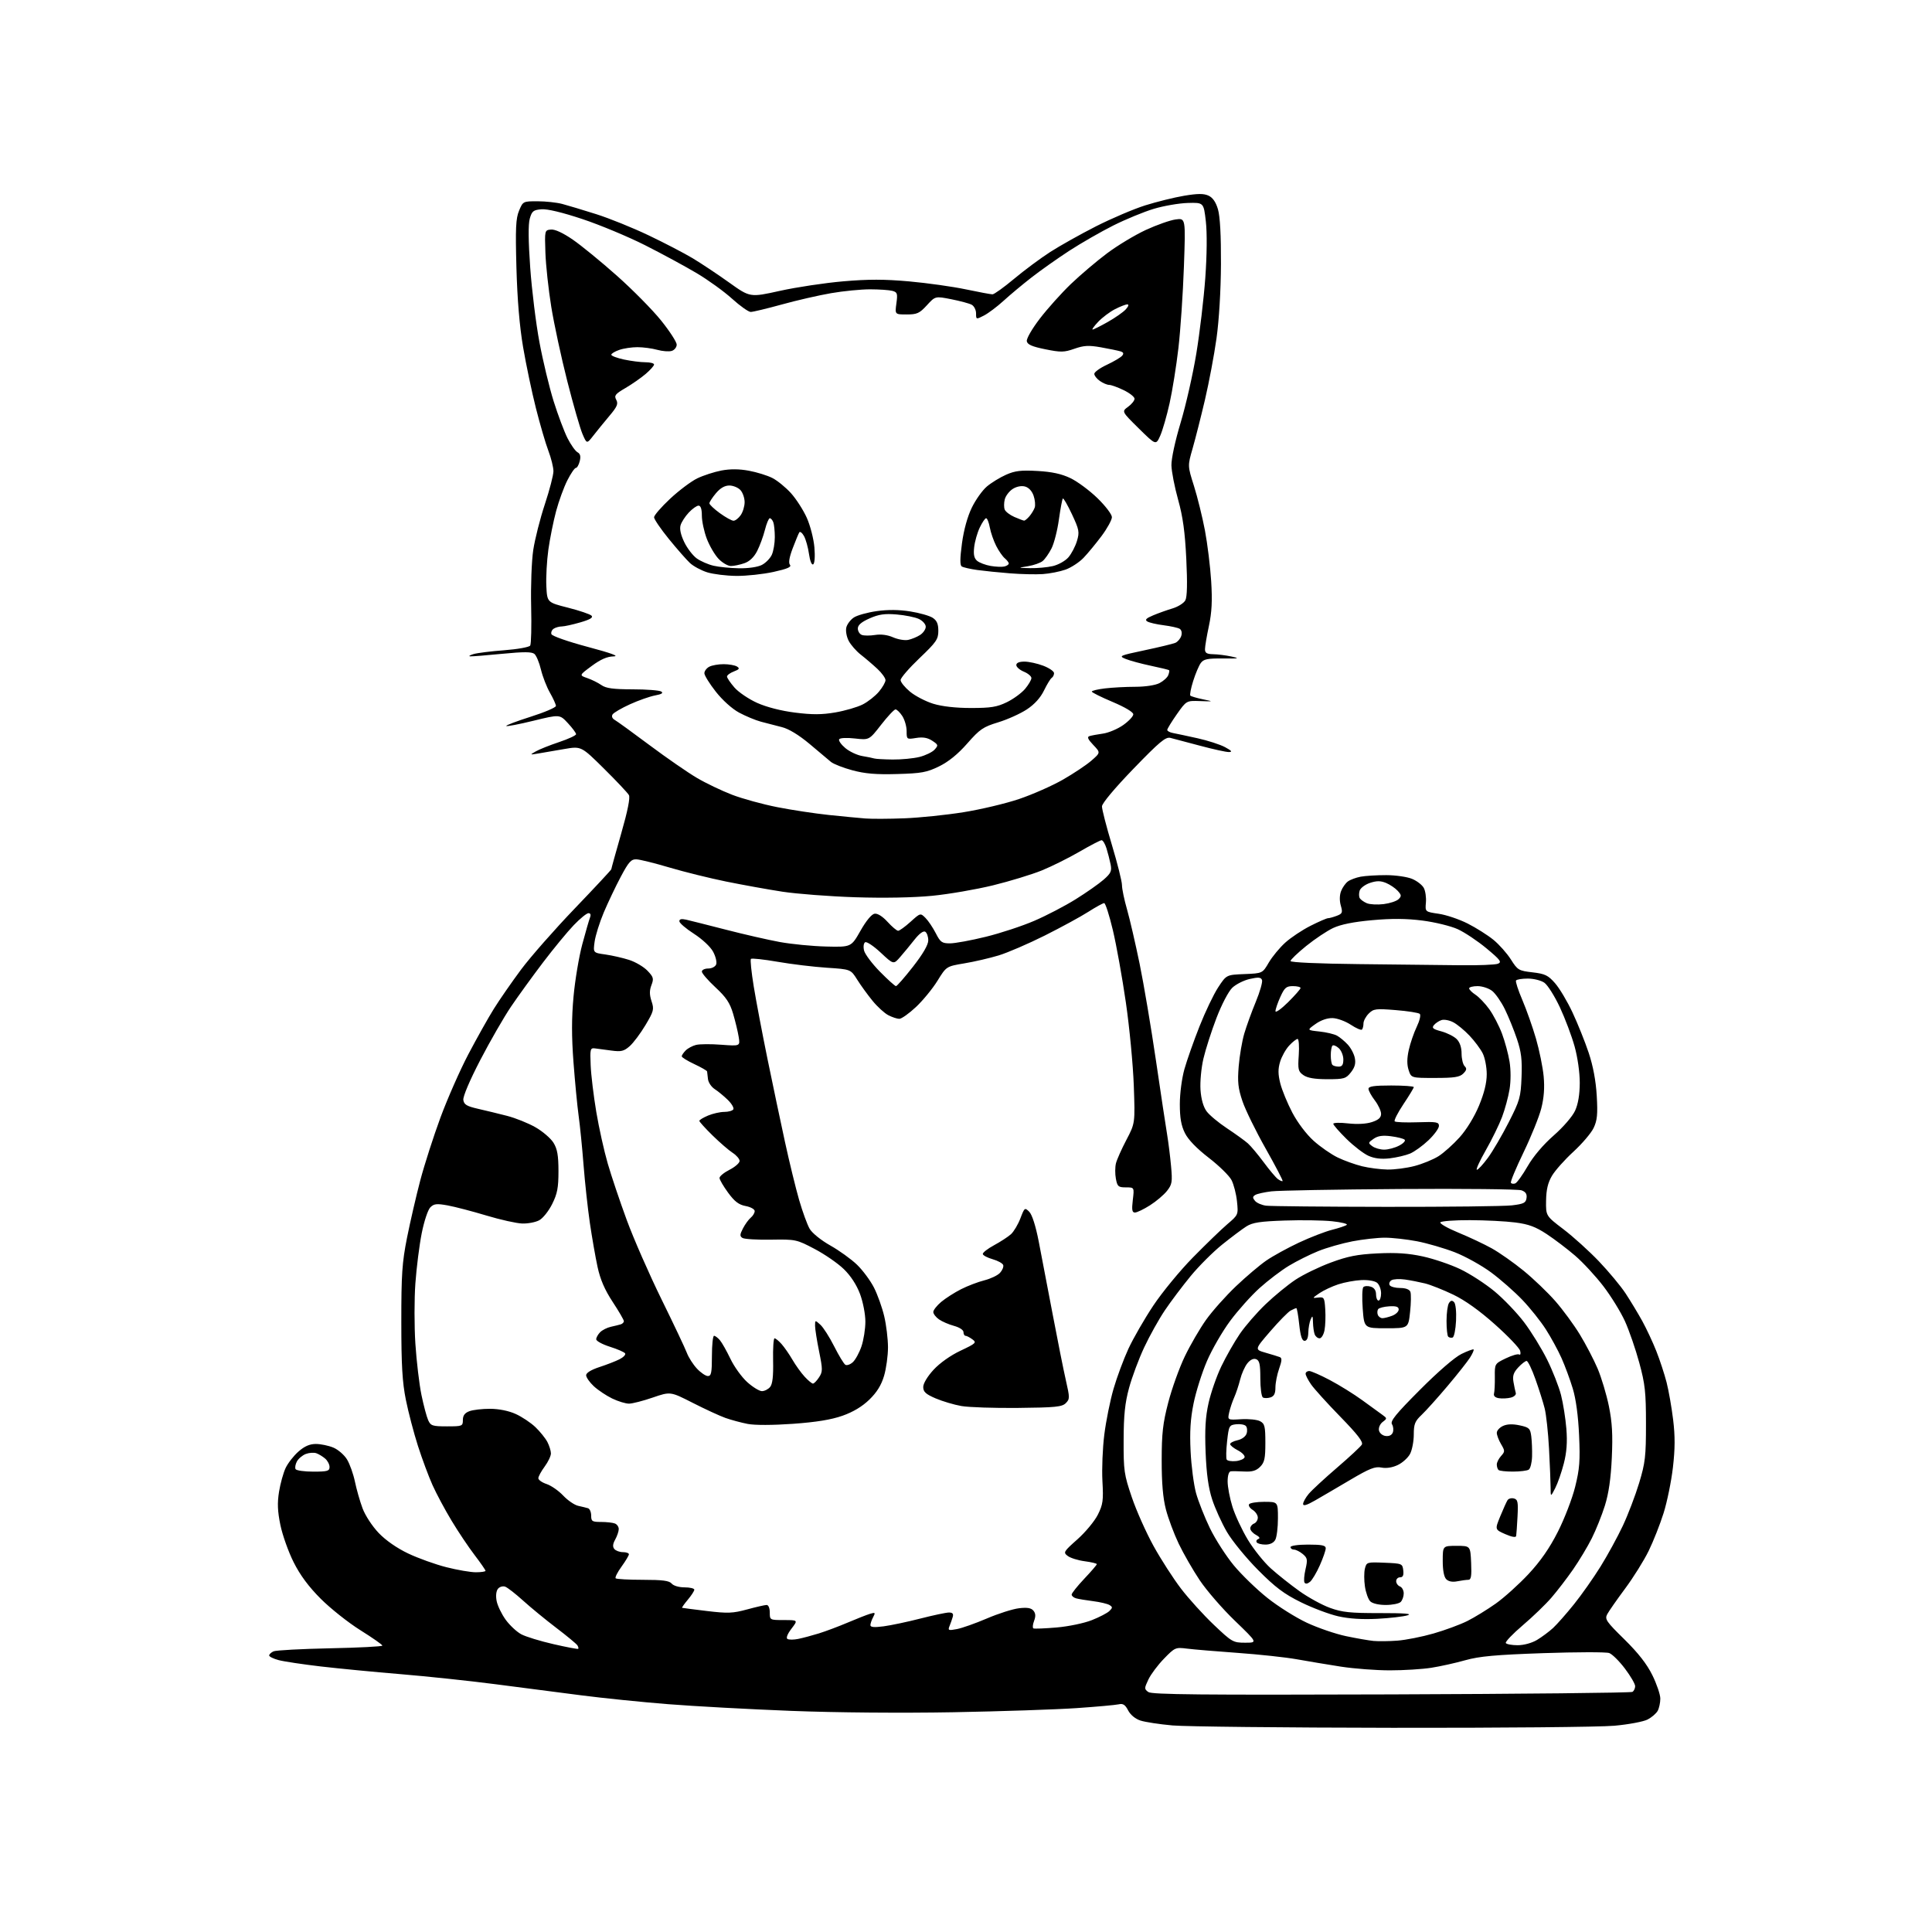 <?xml version="1.0" encoding="UTF-8" standalone="no"?>
<svg 
  version="1.1" 
  xmlns="http://www.w3.org/2000/svg" 
  xmlns:xlink="http://www.w3.org/1999/xlink" 
  xmlns:svg="http://www.w3.org/2000/svg"
  xmlns:rdf="http://www.w3.org/1999/02/22-rdf-syntax-ns#"
  xmlns:cc="http://creativecommons.org/ns#"
  xmlns:dc="http://purl.org/dc/elements/1.1/"
  viewBox="0 0 768 768"
  width="768"
  height="768"
>
<style>svg {background-color: white; }</style>"
<path stroke="none" fill="black" fill-rule="evenodd" d="M553.50,686.83C510.60,686.77 471.27,686.35 466.10,685.89C460.93,685.43 455.18,684.55 453.33,683.94C451.29,683.27 449.37,681.68 448.45,679.91C447.29,677.65 446.42,677.10 444.72,677.49C443.50,677.77 435.98,678.45 428.00,679.00C420.02,679.55 397.98,680.29 379.00,680.64C358.35,681.01 332.46,680.80 314.50,680.10C298.00,679.46 275.95,678.26 265.50,677.43C255.05,676.60 239.53,675.02 231.00,673.91C222.47,672.80 207.04,670.80 196.70,669.47C186.36,668.13 169.48,666.35 159.20,665.50C148.91,664.65 134.65,663.27 127.50,662.44C120.35,661.60 112.81,660.47 110.75,659.92C108.69,659.37 107.00,658.54 107.00,658.07C107.00,657.60 107.79,656.86 108.75,656.43C109.71,656.00 119.84,655.46 131.25,655.22C142.66,654.99 152.00,654.51 152.00,654.15C152.00,653.79 148.06,651.04 143.25,648.03C138.44,645.02 131.35,639.39 127.49,635.53C122.66,630.69 119.31,626.16 116.72,621.00C114.65,616.88 112.29,610.23 111.46,606.23C110.33,600.73 110.20,597.50 110.92,593.00C111.45,589.73 112.63,585.47 113.55,583.53C114.47,581.60 116.76,578.66 118.65,577.01C121.06,574.89 123.11,574.00 125.57,574.00C127.49,574.00 130.61,574.65 132.51,575.44C134.41,576.23 136.86,578.36 137.95,580.16C139.05,581.97 140.46,585.94 141.09,588.97C141.72,592.01 143.08,596.79 144.12,599.58C145.19,602.45 147.99,606.72 150.56,609.41C153.39,612.36 157.83,615.44 162.31,617.56C166.26,619.43 173.06,621.88 177.41,622.98C181.76,624.09 187.05,625.00 189.16,625.00C191.27,625.00 193.00,624.74 193.00,624.42C193.00,624.11 191.05,621.29 188.67,618.17C186.28,615.05 182.17,608.92 179.54,604.55C176.90,600.18 173.47,593.78 171.93,590.34C170.38,586.90 167.78,579.88 166.13,574.75C164.49,569.62 162.33,561.39 161.34,556.46C159.93,549.45 159.53,542.71 159.53,525.50C159.52,506.59 159.84,501.89 161.80,492.00C163.06,485.68 165.44,475.40 167.08,469.16C168.73,462.92 172.35,451.67 175.12,444.16C177.90,436.65 182.88,425.35 186.19,419.06C189.50,412.77 194.04,404.67 196.29,401.06C198.54,397.45 203.42,390.41 207.14,385.40C210.87,380.40 220.46,369.48 228.46,361.15C236.46,352.81 243.00,345.79 243.00,345.54C243.00,345.30 244.77,338.91 246.93,331.36C249.51,322.37 250.57,317.08 250.00,316.06C249.53,315.20 245.07,310.47 240.09,305.54C231.04,296.59 231.04,296.59 224.27,297.76C220.55,298.40 215.93,299.19 214.00,299.52C210.55,300.10 210.53,300.09 213.00,298.68C214.38,297.89 218.54,296.23 222.25,294.99C225.96,293.75 229.00,292.33 229.00,291.85C229.00,291.37 227.54,289.39 225.75,287.47C222.50,283.96 222.50,283.96 212.10,286.50C206.39,287.90 201.50,288.84 201.25,288.59C201.01,288.34 205.35,286.69 210.90,284.93C216.46,283.17 220.99,281.23 220.99,280.62C220.98,280.00 219.91,277.64 218.62,275.38C217.32,273.11 215.71,268.97 215.04,266.18C214.37,263.38 213.20,260.58 212.43,259.94C211.39,259.08 208.22,259.06 199.72,259.89C193.49,260.50 187.74,260.96 186.95,260.91C186.15,260.87 186.72,260.46 188.21,260.01C189.71,259.56 195.23,258.87 200.48,258.48C205.73,258.08 210.36,257.25 210.76,256.63C211.16,256.01 211.33,248.96 211.14,240.98C210.95,232.85 211.32,222.99 211.98,218.60C212.64,214.28 214.71,206.11 216.59,200.44C218.46,194.78 220.00,188.87 220.00,187.32C220.00,185.77 219.10,182.13 218.00,179.23C216.89,176.33 214.66,168.68 213.03,162.23C211.40,155.78 209.11,144.88 207.94,138.00C206.53,129.72 205.64,119.08 205.29,106.49C204.86,90.67 205.04,86.85 206.34,83.74C207.89,80.03 207.94,80.00 213.70,80.01C216.89,80.01 221.30,80.49 223.50,81.07C225.70,81.65 231.78,83.48 237.00,85.13C242.22,86.78 251.61,90.58 257.85,93.56C264.10,96.54 271.98,100.64 275.35,102.66C278.73,104.69 285.25,109.02 289.83,112.30C298.15,118.25 298.15,118.25 310.02,115.62C316.55,114.17 327.85,112.47 335.13,111.84C345.16,110.97 351.54,110.98 361.43,111.86C368.62,112.51 378.73,113.93 383.90,115.02C389.07,116.11 393.86,117.00 394.53,117.00C395.20,117.00 399.05,114.24 403.09,110.86C407.12,107.48 413.59,102.68 417.46,100.18C421.33,97.69 429.56,93.08 435.73,89.94C441.91,86.81 450.69,83.07 455.23,81.64C459.78,80.21 466.73,78.49 470.68,77.82C476.11,76.91 478.48,76.90 480.38,77.76C482.08,78.54 483.31,80.30 484.16,83.21C484.99,86.01 485.40,93.59 485.35,105.00C485.30,115.50 484.59,127.30 483.58,134.50C482.66,141.10 480.58,152.12 478.97,159.00C477.35,165.88 475.14,174.58 474.06,178.34C472.09,185.18 472.09,185.18 474.62,193.18C476.01,197.58 477.97,205.53 478.98,210.84C479.98,216.15 481.10,225.22 481.46,231.00C481.95,238.81 481.72,243.37 480.56,248.82C479.70,252.84 479.00,257.00 479.00,258.07C479.00,259.57 479.72,260.01 482.25,260.06C484.04,260.09 487.30,260.50 489.50,260.97C492.99,261.72 492.56,261.82 486.10,261.76C479.98,261.70 478.47,262.01 477.33,263.56C476.58,264.59 475.22,267.80 474.31,270.70C473.39,273.60 472.89,276.22 473.18,276.52C473.48,276.81 475.70,277.47 478.11,277.97C482.50,278.88 482.50,278.88 477.06,278.69C471.63,278.50 471.63,278.50 467.81,283.92C465.72,286.90 464.00,289.71 464.00,290.15C464.00,290.60 465.01,291.15 466.25,291.38C467.49,291.61 471.88,292.55 476.00,293.46C480.12,294.37 485.07,295.97 487.00,297.02C489.62,298.44 490.00,298.92 488.50,298.95C487.40,298.97 482.23,297.83 477.00,296.43C471.77,295.03 466.48,293.63 465.24,293.32C463.35,292.85 460.91,294.89 450.53,305.63C443.12,313.30 438.08,319.32 438.05,320.54C438.02,321.66 439.80,328.56 442.00,335.88C444.20,343.19 446.00,350.37 446.00,351.84C446.00,353.31 446.90,357.65 448.01,361.50C449.11,365.35 451.36,375.06 453.01,383.08C454.66,391.10 457.58,408.42 459.51,421.58C461.44,434.74 463.44,447.98 463.95,451.00C464.45,454.02 465.16,459.66 465.51,463.52C466.09,469.83 465.93,470.82 463.90,473.40C462.66,474.98 459.61,477.56 457.12,479.14C454.64,480.71 451.96,482.00 451.16,482.00C450.02,482.00 449.84,480.96 450.31,477.00C450.91,472.00 450.91,472.00 447.56,472.00C444.55,472.00 444.16,471.66 443.58,468.56C443.22,466.67 443.24,463.91 443.61,462.43C443.98,460.96 445.84,456.77 447.76,453.12C451.23,446.50 451.23,446.50 450.70,431.50C450.40,423.25 448.99,408.40 447.55,398.50C446.11,388.60 443.79,375.66 442.38,369.75C440.98,363.84 439.42,359.00 438.93,359.00C438.44,359.00 435.60,360.56 432.61,362.47C429.63,364.38 421.86,368.61 415.34,371.88C408.83,375.14 400.57,378.70 397.00,379.79C393.43,380.87 387.28,382.30 383.35,382.95C376.19,384.15 376.19,384.15 372.65,389.89C370.70,393.04 366.85,397.73 364.10,400.31C361.34,402.89 358.37,405.00 357.49,405.00C356.62,405.00 354.65,404.35 353.12,403.56C351.60,402.77 348.76,400.19 346.83,397.81C344.89,395.44 342.15,391.66 340.74,389.41C338.17,385.31 338.17,385.31 328.70,384.69C323.49,384.35 314.69,383.29 309.15,382.33C303.61,381.37 298.82,380.85 298.50,381.17C298.18,381.48 298.69,386.41 299.62,392.12C300.55,397.83 303.02,410.82 305.10,421.00C307.19,431.18 310.31,446.02 312.05,453.99C313.78,461.95 316.31,472.30 317.66,476.99C319.02,481.67 320.90,486.84 321.85,488.47C322.84,490.17 326.37,493.02 330.04,495.09C333.59,497.09 338.38,500.53 340.67,502.74C342.96,504.95 346.00,509.05 347.43,511.86C348.85,514.66 350.68,519.78 351.49,523.23C352.31,526.68 352.98,532.23 352.99,535.57C352.99,538.91 352.29,544.02 351.43,546.92C350.33,550.62 348.58,553.46 345.58,556.37C342.76,559.11 339.14,561.29 334.90,562.78C330.45,564.35 324.46,565.33 315.21,565.99C307.16,566.56 300.07,566.58 297.21,566.03C294.62,565.53 290.63,564.45 288.34,563.64C286.05,562.82 280.20,560.12 275.34,557.64C266.50,553.14 266.50,553.14 259.50,555.54C255.65,556.87 251.40,557.96 250.07,557.97C248.73,557.99 245.70,557.06 243.34,555.92C240.98,554.78 237.68,552.57 236.02,551.02C234.36,549.47 233.00,547.51 233.00,546.68C233.00,545.73 234.98,544.52 238.25,543.44C241.14,542.50 244.75,541.10 246.28,540.32C247.81,539.55 248.81,538.50 248.50,538.00C248.19,537.49 245.47,536.31 242.47,535.36C239.46,534.41 237.00,533.07 237.00,532.39C237.00,531.70 237.71,530.44 238.57,529.57C239.43,528.71 241.35,527.74 242.82,527.42C244.29,527.10 246.06,526.66 246.75,526.45C247.44,526.24 248.00,525.67 248.00,525.18C248.00,524.69 245.99,521.24 243.53,517.50C240.37,512.68 238.62,508.63 237.53,503.60C236.69,499.69 235.31,491.82 234.47,486.09C233.64,480.37 232.51,470.02 231.97,463.09C231.43,456.17 230.55,447.35 230.01,443.50C229.48,439.65 228.56,430.09 227.97,422.26C227.20,412.02 227.20,404.67 227.99,396.12C228.59,389.58 230.16,380.24 231.47,375.36C232.78,370.49 234.16,365.71 234.53,364.75C234.97,363.63 234.75,363.00 233.92,363.00C233.21,363.00 230.58,365.15 228.07,367.77C225.55,370.39 220.09,377.03 215.91,382.52C211.74,388.01 206.00,395.93 203.16,400.12C200.32,404.32 194.82,413.87 190.93,421.36C186.74,429.43 183.99,435.90 184.18,437.24C184.44,439.08 185.51,439.73 190.00,440.76C193.03,441.45 198.23,442.71 201.57,443.57C204.91,444.43 209.99,446.47 212.86,448.11C215.73,449.75 218.96,452.53 220.04,454.29C221.55,456.77 221.99,459.33 222.00,465.55C222.00,472.15 221.55,474.52 219.49,478.64C218.11,481.41 215.80,484.31 214.34,485.08C212.89,485.86 209.85,486.44 207.60,486.37C205.34,486.30 198.91,484.87 193.31,483.18C187.70,481.49 180.79,479.69 177.94,479.17C173.57,478.38 172.50,478.50 171.06,479.94C170.10,480.90 168.59,485.45 167.64,490.23C166.70,494.94 165.57,503.90 165.12,510.15C164.67,516.39 164.67,527.20 165.12,534.16C165.58,541.13 166.66,550.27 167.53,554.49C168.40,558.70 169.61,563.24 170.22,564.58C171.22,566.77 171.92,567.00 177.66,567.00C183.77,567.00 184.00,566.91 184.00,564.48C184.00,562.69 184.75,561.67 186.57,560.98C187.98,560.44 191.69,560.01 194.82,560.02C198.35,560.04 202.20,560.81 205.00,562.08C207.47,563.20 211.00,565.55 212.84,567.31C214.67,569.06 216.81,571.72 217.59,573.20C218.36,574.69 219.00,576.74 219.00,577.76C219.00,578.78 217.88,581.14 216.50,583.00C215.13,584.86 214.00,586.94 214.00,587.62C214.00,588.29 215.48,589.33 217.29,589.93C219.09,590.53 222.06,592.59 223.87,594.51C225.68,596.43 228.37,598.27 229.83,598.59C231.30,598.91 233.06,599.34 233.75,599.55C234.44,599.76 235.00,601.08 235.00,602.47C235.00,604.75 235.39,605.00 238.92,605.00C241.07,605.00 243.55,605.27 244.42,605.61C245.29,605.94 245.98,606.95 245.96,607.86C245.95,608.76 245.31,610.62 244.55,612.00C243.58,613.75 243.47,614.87 244.21,615.75C244.78,616.44 246.31,617.00 247.62,617.00C248.93,617.00 250.00,617.38 250.00,617.85C250.00,618.32 248.68,620.52 247.07,622.75C245.45,624.98 244.40,627.07 244.73,627.40C245.06,627.73 249.93,628.00 255.54,628.00C263.40,628.00 266.04,628.35 267.00,629.50C267.71,630.36 269.90,631.00 272.12,631.00C274.26,631.00 276.00,631.42 276.00,631.92C276.00,632.43 274.83,634.23 273.41,635.92C271.99,637.62 270.97,639.06 271.16,639.13C271.35,639.20 275.77,639.77 281.00,640.40C289.32,641.40 291.30,641.32 297.00,639.77C300.57,638.80 304.06,638.00 304.75,638.00C305.47,638.00 306.00,639.26 306.00,641.00C306.00,643.98 306.04,644.00 311.62,644.00C317.24,644.00 317.24,644.00 314.61,647.44C313.02,649.53 312.40,651.13 313.02,651.51C313.59,651.86 315.50,651.86 317.27,651.50C319.05,651.15 322.75,650.16 325.50,649.31C328.25,648.46 333.43,646.51 337.00,644.99C340.57,643.47 344.55,641.91 345.84,641.52C347.94,640.88 348.06,641.01 347.09,642.84C346.49,643.96 346.00,645.39 346.00,646.03C346.00,646.85 347.54,646.98 351.25,646.49C354.14,646.11 360.71,644.72 365.86,643.40C371.01,642.08 376.12,641.00 377.23,641.00C378.66,641.00 379.09,641.50 378.73,642.75C378.45,643.71 377.88,645.35 377.45,646.39C376.75,648.11 377.02,648.22 380.37,647.59C382.40,647.21 387.76,645.31 392.28,643.38C396.80,641.44 402.54,639.61 405.03,639.31C408.34,638.92 409.90,639.18 410.80,640.26C411.69,641.33 411.76,642.49 411.06,644.34C410.52,645.77 410.40,647.10 410.79,647.31C411.18,647.51 415.32,647.35 420.00,646.95C424.72,646.55 430.94,645.25 434.00,644.04C437.02,642.85 440.18,641.21 441.00,640.40C442.31,639.12 442.31,638.81 441.05,638.03C440.25,637.54 437.32,636.84 434.55,636.49C431.77,636.14 428.71,635.63 427.75,635.36C426.79,635.09 426.00,634.42 426.00,633.87C426.00,633.33 428.25,630.50 431.00,627.59C433.75,624.69 436.00,622.07 436.00,621.78C436.00,621.49 433.83,620.97 431.18,620.62C428.52,620.27 425.49,619.32 424.43,618.51C422.59,617.12 422.77,616.81 428.30,611.90C431.48,609.07 435.13,604.67 436.40,602.13C438.45,598.05 438.66,596.47 438.23,588.76C437.97,583.95 438.30,575.63 438.98,570.27C439.65,564.90 441.30,556.73 442.64,552.11C443.98,547.48 446.65,540.31 448.56,536.16C450.48,532.02 454.93,524.29 458.45,519.00C461.98,513.70 469.05,505.10 474.18,499.88C479.31,494.66 485.47,488.70 487.88,486.64C492.25,482.92 492.27,482.88 491.72,477.56C491.42,474.63 490.44,470.82 489.55,469.10C488.66,467.38 484.59,463.39 480.50,460.24C475.72,456.55 472.33,453.05 471.03,450.43C469.54,447.44 469.00,444.40 469.00,438.91C469.00,434.71 469.80,428.63 470.83,424.98C471.84,421.42 474.53,413.77 476.82,408.00C479.10,402.23 482.44,395.25 484.24,392.50C487.52,387.50 487.52,387.50 494.69,387.21C501.86,386.92 501.86,386.92 504.37,382.62C505.76,380.26 508.70,376.70 510.92,374.70C513.13,372.70 517.64,369.70 520.94,368.03C524.24,366.36 527.38,365.00 527.91,365.00C528.44,365.00 530.00,364.57 531.38,364.05C533.63,363.19 533.79,362.77 532.99,359.98C532.44,358.06 532.48,355.87 533.09,354.26C533.63,352.83 534.85,351.10 535.79,350.40C536.73,349.71 539.02,348.85 540.88,348.50C542.74,348.15 547.31,347.87 551.05,347.88C554.78,347.89 559.41,348.56 561.34,349.37C563.26,350.17 565.36,351.80 565.99,352.98C566.62,354.16 567.00,356.78 566.82,358.79C566.50,362.45 566.50,362.45 571.90,363.24C574.88,363.67 580.05,365.42 583.40,367.11C586.76,368.81 591.37,371.72 593.65,373.58C595.93,375.44 599.06,378.97 600.61,381.41C603.27,385.63 603.71,385.89 609.19,386.52C614.18,387.10 615.40,387.69 618.15,390.83C619.91,392.83 623.04,398.07 625.10,402.48C627.17,406.89 630.06,414.10 631.53,418.50C633.28,423.76 634.38,429.61 634.73,435.58C635.16,442.95 634.92,445.36 633.50,448.36C632.54,450.39 628.92,454.64 625.47,457.81C622.02,460.97 618.18,465.28 616.94,467.38C615.31,470.14 614.66,472.89 614.59,477.27C614.50,483.33 614.50,483.33 621.50,488.65C625.35,491.58 631.69,497.31 635.59,501.39C639.49,505.48 644.27,511.22 646.20,514.16C648.13,517.10 651.10,522.01 652.80,525.08C654.49,528.16 657.02,533.56 658.41,537.08C659.81,540.61 661.64,546.20 662.49,549.50C663.33,552.80 664.51,559.49 665.10,564.38C665.90,570.93 665.87,575.92 665.01,583.34C664.37,588.88 662.70,597.03 661.31,601.45C659.92,605.88 657.25,612.65 655.37,616.50C653.49,620.35 649.27,627.10 646.00,631.50C642.73,635.90 639.54,640.48 638.90,641.67C637.85,643.65 638.48,644.57 645.72,651.67C651.22,657.09 654.66,661.48 656.84,665.91C658.58,669.44 660.00,673.63 660.00,675.23C660.00,676.82 659.54,679.00 658.97,680.06C658.40,681.11 656.59,682.68 654.93,683.54C653.28,684.39 647.33,685.51 641.71,686.01C636.10,686.52 596.40,686.89 553.50,686.83zM553.03,673.55C605.17,673.37 648.32,672.92 648.92,672.55C649.51,672.18 650.00,671.16 650.00,670.28C650.00,669.40 648.17,666.25 645.93,663.29C643.69,660.32 640.88,657.54 639.68,657.11C638.48,656.67 626.70,656.70 613.50,657.15C594.50,657.81 588.04,658.40 582.50,659.96C578.65,661.05 572.58,662.40 569.00,662.96C565.42,663.53 558.00,663.99 552.50,663.99C547.00,663.99 538.23,663.32 533.00,662.51C527.77,661.69 519.90,660.38 515.50,659.59C511.10,658.80 500.52,657.66 492.00,657.05C483.48,656.44 474.40,655.68 471.83,655.35C467.30,654.78 467.02,654.90 462.72,659.33C460.27,661.84 457.48,665.57 456.51,667.62C454.84,671.15 454.83,671.41 456.48,672.61C457.86,673.62 477.55,673.81 553.03,673.55zM229.85,655.44C230.04,655.27 229.90,654.65 229.54,654.07C229.18,653.48 225.39,650.34 221.13,647.10C216.86,643.85 210.93,638.98 207.94,636.27C204.95,633.56 201.75,631.07 200.82,630.73C199.90,630.40 198.61,630.76 197.96,631.55C197.24,632.42 197.02,634.31 197.41,636.37C197.76,638.24 199.38,641.60 201.00,643.85C202.63,646.09 205.43,648.71 207.23,649.66C209.03,650.62 214.78,652.38 220.00,653.57C225.22,654.77 229.66,655.61 229.85,655.44zM603.31,654.00C605.78,653.99 608.94,653.13 611.00,651.89C612.92,650.74 615.79,648.60 617.37,647.15C618.94,645.69 622.69,641.45 625.69,637.71C628.69,633.98 633.44,627.23 636.25,622.71C639.05,618.20 643.04,610.90 645.11,606.49C647.18,602.09 650.09,594.44 651.59,589.49C654.01,581.49 654.31,578.91 654.30,566.00C654.30,553.43 653.95,550.20 651.64,541.72C650.18,536.33 647.62,528.91 645.95,525.22C644.27,521.53 640.41,515.26 637.36,511.28C634.31,507.30 629.27,501.85 626.16,499.17C623.05,496.49 617.95,492.62 614.83,490.56C610.42,487.66 607.65,486.63 602.33,485.95C598.57,485.46 590.46,485.05 584.31,485.03C578.15,485.01 572.87,485.41 572.56,485.91C572.25,486.40 575.49,488.25 579.75,490.00C584.01,491.75 589.98,494.56 593.00,496.24C596.02,497.92 601.72,501.92 605.65,505.13C609.58,508.34 615.27,513.79 618.28,517.23C621.29,520.68 625.68,526.65 628.02,530.50C630.37,534.35 633.54,540.43 635.07,544.01C636.59,547.59 638.61,554.33 639.56,558.98C640.87,565.44 641.14,570.30 640.72,579.47C640.34,587.76 639.48,593.67 637.97,598.50C636.76,602.35 634.42,608.20 632.76,611.50C631.11,614.80 627.76,620.37 625.32,623.89C622.88,627.40 619.01,632.44 616.72,635.09C614.44,637.74 609.30,642.70 605.31,646.09C601.32,649.49 598.29,652.66 598.58,653.14C598.88,653.61 601.00,654.00 603.31,654.00zM494.97,653.00C499.93,653.00 499.93,653.00 490.90,644.29C485.93,639.51 479.65,632.26 476.93,628.20C474.21,624.13 470.44,617.59 468.56,613.65C466.68,609.72 464.39,603.58 463.46,600.00C462.29,595.50 461.78,589.50 461.79,580.50C461.80,569.76 462.25,565.76 464.40,557.50C465.83,552.00 468.78,543.78 470.96,539.23C473.14,534.68 476.96,528.11 479.45,524.62C481.94,521.13 487.28,515.14 491.32,511.30C495.35,507.47 500.79,502.86 503.40,501.07C506.02,499.27 511.84,496.07 516.36,493.95C520.87,491.84 526.80,489.55 529.53,488.86C532.26,488.17 534.89,487.29 535.36,486.90C535.83,486.50 533.23,485.86 529.58,485.47C525.93,485.08 517.44,484.95 510.72,485.18C500.95,485.51 497.90,485.98 495.50,487.49C493.85,488.53 489.52,491.78 485.88,494.70C482.23,497.63 476.57,503.28 473.30,507.26C470.03,511.24 465.41,517.37 463.05,520.88C460.68,524.39 456.99,531.01 454.84,535.60C452.69,540.18 449.98,547.44 448.82,551.72C447.19,557.72 446.69,562.48 446.66,572.50C446.62,584.64 446.84,586.14 449.92,595.20C451.73,600.53 455.62,609.25 458.56,614.57C461.50,619.89 466.42,627.52 469.48,631.52C472.55,635.53 478.42,642.00 482.53,645.90C489.73,652.74 490.19,653.00 494.97,653.00zM555.50,652.18C558.80,651.93 565.24,650.66 569.81,649.35C574.38,648.04 580.45,645.80 583.31,644.37C586.16,642.93 591.24,639.82 594.60,637.44C597.95,635.06 603.80,629.79 607.60,625.72C612.38,620.59 615.97,615.43 619.27,608.91C621.90,603.73 625.00,595.69 626.15,591.03C627.92,583.91 628.17,580.65 627.71,570.53C627.37,562.88 626.46,556.13 625.21,552.00C624.13,548.42 622.11,542.97 620.73,539.87C619.35,536.78 616.55,531.63 614.50,528.44C612.46,525.24 608.26,519.98 605.18,516.75C602.10,513.52 596.51,508.60 592.75,505.82C589.00,503.04 582.50,499.43 578.32,497.80C574.13,496.18 567.36,494.21 563.27,493.42C559.17,492.64 553.43,492.00 550.50,492.00C547.57,492.00 541.78,492.65 537.63,493.44C533.48,494.24 527.35,495.99 524.01,497.34C520.67,498.69 515.44,501.30 512.38,503.15C509.32,504.99 504.08,508.98 500.72,512.00C497.37,515.02 492.10,520.91 489.01,525.08C485.92,529.24 481.76,536.44 479.77,541.08C477.78,545.71 475.39,553.28 474.46,557.91C473.21,564.06 472.90,569.14 473.28,576.91C473.56,582.73 474.54,590.20 475.44,593.50C476.35,596.80 478.84,603.10 480.97,607.50C483.11,611.90 487.38,618.54 490.46,622.27C493.55,625.99 499.54,631.80 503.79,635.18C508.03,638.57 515.10,643.01 519.50,645.07C523.90,647.12 530.88,649.51 535.00,650.38C539.12,651.25 544.08,652.11 546.00,652.30C547.92,652.48 552.20,652.43 555.50,652.18zM547.50,643.50C541.58,643.81 536.28,643.48 532.00,642.51C528.42,641.71 521.72,639.18 517.10,636.90C510.41,633.60 506.96,631.00 500.10,624.10C495.37,619.34 489.80,612.53 487.72,608.97C485.65,605.41 483.00,599.58 481.84,596.00C480.36,591.43 479.59,585.88 479.25,577.33C478.89,568.20 479.18,563.30 480.42,557.73C481.33,553.64 483.61,547.08 485.49,543.16C487.37,539.23 490.68,533.43 492.84,530.26C495.00,527.09 499.63,521.76 503.13,518.42C506.63,515.07 511.98,510.69 515.01,508.69C518.04,506.68 524.34,503.62 529.01,501.89C535.78,499.38 539.55,498.64 547.63,498.24C555.05,497.88 559.88,498.21 565.63,499.46C569.96,500.41 576.65,502.68 580.50,504.52C584.35,506.36 590.46,510.32 594.08,513.32C597.71,516.32 603.01,521.86 605.87,525.64C608.72,529.41 612.84,536.10 615.02,540.50C617.20,544.90 619.67,551.20 620.52,554.50C621.37,557.80 622.33,563.88 622.66,568.00C623.08,573.32 622.78,577.32 621.64,581.76C620.76,585.21 619.22,589.62 618.22,591.57C616.40,595.11 616.40,595.11 616.39,591.31C616.38,589.21 616.10,582.26 615.76,575.86C615.42,569.46 614.64,562.26 614.03,559.86C613.43,557.46 611.78,552.24 610.36,548.25C608.95,544.26 607.37,541.00 606.85,541.00C606.33,541.00 604.82,542.17 603.50,543.60C601.65,545.60 601.21,546.92 601.63,549.35C601.93,551.08 602.34,553.06 602.55,553.74C602.76,554.42 601.87,555.25 600.57,555.57C599.27,555.90 597.15,556.01 595.85,555.81C594.36,555.58 593.64,554.91 593.89,553.98C594.11,553.16 594.26,550.16 594.22,547.30C594.16,542.13 594.18,542.09 598.55,539.98C600.97,538.81 603.37,538.11 603.88,538.43C604.40,538.75 604.58,538.10 604.28,536.97C603.99,535.85 599.49,531.13 594.29,526.50C588.11,520.98 582.36,516.88 577.67,514.63C573.73,512.74 568.70,510.74 566.50,510.19C564.30,509.65 560.70,508.94 558.50,508.63C556.30,508.32 553.88,508.45 553.12,508.92C552.36,509.39 552.05,510.28 552.43,510.89C552.81,511.50 554.68,512.00 556.59,512.00C558.77,512.00 560.28,512.56 560.65,513.52C560.97,514.36 560.92,517.96 560.53,521.52C559.84,528.00 559.84,528.00 551.06,528.00C542.29,528.00 542.29,528.00 541.70,520.25C541.38,515.99 541.49,512.12 541.95,511.65C542.42,511.18 543.74,511.10 544.90,511.47C546.28,511.90 547.00,512.97 547.00,514.57C547.00,515.91 547.45,517.00 548.00,517.00C548.55,517.00 549.00,515.71 549.00,514.12C549.00,512.54 548.29,510.66 547.43,509.94C546.52,509.19 543.86,508.73 541.18,508.85C538.60,508.97 534.48,509.73 532.00,510.54C529.52,511.35 526.15,512.93 524.50,514.06C521.57,516.06 521.56,516.10 524.00,515.80C526.34,515.52 526.52,515.82 526.81,520.50C526.99,523.25 526.86,526.96 526.52,528.75C526.18,530.54 525.30,532.00 524.56,532.00C523.82,532.00 522.94,531.29 522.61,530.42C522.27,529.55 521.97,527.41 521.93,525.67C521.87,522.99 521.73,522.81 521.00,524.50C520.53,525.60 520.11,527.96 520.07,529.75C520.02,531.86 519.50,533.00 518.58,533.00C517.57,533.00 516.96,531.12 516.46,526.50C516.08,522.92 515.56,520.00 515.32,520.00C515.07,520.00 514.05,520.44 513.04,520.98C512.04,521.51 508.40,525.22 504.96,529.21C498.69,536.47 498.69,536.47 503.10,537.73C505.52,538.43 508.05,539.20 508.72,539.46C509.66,539.81 509.60,540.88 508.47,544.08C507.66,546.38 507.00,549.74 507.00,551.56C507.00,553.98 506.47,555.03 505.01,555.50C503.91,555.84 502.56,555.85 502.01,555.51C501.45,555.16 501.00,551.74 501.00,547.91C501.00,542.34 500.67,540.81 499.34,540.30C498.29,539.90 497.03,540.48 495.86,541.93C494.85,543.17 493.56,546.06 492.99,548.34C492.42,550.63 491.35,553.85 490.61,555.50C489.87,557.16 488.97,559.86 488.61,561.50C487.95,564.50 487.95,564.50 493.38,564.16C496.36,563.98 499.75,564.33 500.90,564.95C502.74,565.93 503.00,566.98 503.00,573.54C503.00,579.77 502.66,581.34 500.92,583.08C499.37,584.63 497.75,585.11 494.67,584.95C492.38,584.83 489.94,584.79 489.25,584.87C488.49,584.95 488.00,586.52 488.00,588.91C488.00,591.06 488.86,595.58 489.91,598.94C490.95,602.31 493.71,608.21 496.03,612.06C498.36,615.90 502.47,621.04 505.18,623.47C507.89,625.91 513.01,629.97 516.56,632.51C520.11,635.04 525.60,638.05 528.76,639.18C533.55,640.91 536.82,641.25 548.50,641.23C558.40,641.22 561.62,641.48 559.50,642.12C557.85,642.62 552.45,643.24 547.50,643.50zM550.87,638.00C548.07,638.00 545.55,637.41 544.69,636.55C543.89,635.75 542.94,633.10 542.58,630.65C542.21,628.21 542.21,625.02 542.57,623.56C543.22,620.97 543.39,620.92 550.37,621.21C557.32,621.49 557.51,621.57 557.82,624.25C558.04,626.21 557.69,627.00 556.57,627.00C555.70,627.00 555.00,627.69 555.00,628.53C555.00,629.37 555.67,630.32 556.50,630.64C557.33,630.95 558.00,632.20 558.00,633.41C558.00,634.61 557.46,636.14 556.80,636.80C556.14,637.46 553.47,638.00 550.87,638.00zM520.75,628.80C519.77,629.61 518.95,629.72 518.57,629.11C518.23,628.57 518.41,626.19 518.96,623.81C519.85,619.97 519.73,619.31 517.87,617.75C516.72,616.79 515.15,616.00 514.39,616.00C513.63,616.00 513.00,615.55 513.00,615.00C513.00,614.43 516.00,614.00 520.00,614.00C525.50,614.00 527.00,614.32 527.00,615.47C527.00,616.28 525.95,619.32 524.66,622.22C523.38,625.12 521.62,628.08 520.75,628.80zM579.29,628.59C577.38,628.97 575.82,628.68 574.91,627.77C574.01,626.87 573.50,624.22 573.51,620.43C573.52,614.50 573.52,614.50 579.01,614.50C584.50,614.50 584.50,614.50 584.80,621.25C585.03,626.55 584.79,628.00 583.67,628.00C582.89,628.00 580.92,628.27 579.29,628.59zM503.02,614.00C501.43,614.00 499.86,613.59 499.55,613.09C499.24,612.58 499.55,611.98 500.24,611.75C501.02,611.49 500.64,610.88 499.25,610.13C498.01,609.47 497.00,608.32 497.00,607.57C497.00,606.82 497.68,605.95 498.50,605.64C499.32,605.32 500.00,604.26 500.00,603.27C500.00,602.29 499.08,600.91 497.96,600.21C496.84,599.51 496.19,598.50 496.52,597.97C496.85,597.44 499.57,597.00 502.56,597.00C508.00,597.00 508.00,597.00 508.00,603.57C508.00,607.18 507.53,611.00 506.96,612.07C506.31,613.30 504.87,614.00 503.02,614.00zM602.70,610.58C602.57,611.26 600.98,610.99 598.36,609.84C594.22,608.02 594.22,608.02 596.37,602.76C597.56,599.87 598.86,596.98 599.27,596.34C599.67,595.71 600.81,595.40 601.79,595.66C603.34,596.06 603.54,597.05 603.24,602.81C603.05,606.49 602.80,609.99 602.70,610.58zM522.75,596.46C519.46,598.35 518.00,598.78 518.00,597.85C518.01,597.11 519.02,595.29 520.25,593.82C521.49,592.35 526.55,587.67 531.50,583.42C536.45,579.17 540.88,575.05 541.35,574.26C541.97,573.21 539.66,570.21 532.79,563.16C527.61,557.85 522.39,552.08 521.19,550.35C519.98,548.61 519.00,546.70 519.00,546.10C519.00,545.49 519.64,545.00 520.42,545.00C521.20,545.00 524.91,546.63 528.67,548.62C532.43,550.60 538.20,554.19 541.50,556.59C544.80,558.99 548.40,561.60 549.50,562.40C551.44,563.80 551.44,563.88 549.64,565.24C548.62,566.01 547.95,567.50 548.15,568.57C548.36,569.66 549.50,570.64 550.76,570.82C552.17,571.02 553.25,570.50 553.66,569.43C554.02,568.50 553.88,567.03 553.34,566.17C552.55,564.93 554.82,562.14 564.43,552.50C571.60,545.30 578.30,539.50 580.95,538.22C583.39,537.03 585.56,536.23 585.78,536.44C585.99,536.65 585.35,538.10 584.36,539.66C583.37,541.22 579.34,546.33 575.39,551.00C571.45,555.67 566.82,560.82 565.11,562.44C562.46,564.94 562.00,566.09 562.00,570.24C562.00,572.91 561.34,576.37 560.54,577.91C559.74,579.46 557.54,581.46 555.65,582.36C553.49,583.39 551.07,583.76 549.14,583.38C546.61,582.87 544.44,583.73 536.78,588.25C531.68,591.27 525.36,594.96 522.75,596.46zM124.56,585.00C130.15,585.00 131.00,584.76 131.00,583.15C131.00,582.14 130.21,580.63 129.25,579.81C128.29,578.98 126.71,578.02 125.74,577.68C124.77,577.34 122.89,577.47 121.55,577.98C120.22,578.49 118.62,579.84 118.01,580.97C117.41,582.11 117.18,583.48 117.51,584.02C117.85,584.56 121.02,585.00 124.56,585.00zM601.42,584.98C598.62,584.99 596.03,584.70 595.67,584.33C595.30,583.97 595.00,582.99 595.00,582.16C595.00,581.33 595.76,579.82 596.69,578.79C598.28,577.03 598.28,576.74 596.69,574.06C595.76,572.48 595.00,570.46 595.00,569.57C595.00,568.68 596.11,567.45 597.47,566.83C599.13,566.07 601.31,566.00 604.10,566.60C607.89,567.42 608.30,567.82 608.71,571.00C608.95,572.92 609.09,576.51 609.02,578.98C608.95,581.44 608.35,583.79 607.69,584.21C607.04,584.63 604.21,584.98 601.42,584.98zM491.27,580.81C492.96,580.64 494.52,579.96 494.74,579.31C494.95,578.65 493.75,577.40 492.06,576.53C490.38,575.66 489.00,574.55 489.00,574.05C489.00,573.56 490.33,572.87 491.95,572.51C493.68,572.13 495.18,571.02 495.55,569.83C495.91,568.71 495.76,567.36 495.22,566.82C494.68,566.28 492.95,565.99 491.37,566.17C488.63,566.49 488.47,566.79 487.79,572.91C487.40,576.44 487.33,579.73 487.64,580.22C487.94,580.71 489.57,580.97 491.27,580.81zM404.72,559.67C395.25,559.77 385.11,559.43 382.18,558.92C379.26,558.41 374.64,557.04 371.93,555.88C367.98,554.18 367.00,553.28 367.00,551.35C367.00,549.93 368.68,547.14 371.11,544.50C373.57,541.83 377.86,538.79 381.83,536.92C387.97,534.02 388.30,533.70 386.53,532.40C385.48,531.63 384.25,531.00 383.81,531.00C383.36,531.00 383.00,530.34 383.00,529.54C383.00,528.70 381.41,527.65 379.25,527.06C377.19,526.51 374.49,525.34 373.25,524.47C372.01,523.60 371.00,522.28 371.00,521.53C371.00,520.79 372.41,518.99 374.14,517.53C375.87,516.08 379.42,513.81 382.02,512.49C384.62,511.17 388.81,509.57 391.32,508.94C393.82,508.31 396.63,506.97 397.54,505.95C398.46,504.94 399.02,503.56 398.79,502.88C398.57,502.20 396.69,501.16 394.62,500.57C392.54,499.98 390.77,499.05 390.68,498.50C390.59,497.95 392.61,496.37 395.17,494.99C397.72,493.61 400.74,491.64 401.87,490.62C403.00,489.59 404.69,486.76 405.62,484.32C407.26,480.02 407.38,479.94 409.14,481.69C410.27,482.83 411.70,487.28 412.91,493.51C413.99,499.00 416.49,512.05 418.46,522.50C420.44,532.95 422.80,544.77 423.72,548.78C425.28,555.62 425.28,556.15 423.66,557.78C422.17,559.26 419.54,559.52 404.72,559.67zM302.88,553.00C303.91,553.00 305.37,552.26 306.13,551.35C307.10,550.18 307.45,547.10 307.32,540.85C307.22,535.98 307.48,532.00 307.89,532.00C308.31,532.00 309.56,533.01 310.66,534.25C311.77,535.49 313.72,538.30 315.00,540.50C316.27,542.70 318.46,545.74 319.85,547.25C321.24,548.76 322.73,550.00 323.16,550.00C323.60,550.00 324.68,548.89 325.57,547.53C327.06,545.26 327.06,544.42 325.60,537.18C324.72,532.85 324.00,528.26 324.00,527.00C324.00,524.71 324.02,524.71 326.11,526.60C327.27,527.64 329.73,531.50 331.59,535.18C333.44,538.85 335.44,542.15 336.04,542.52C336.64,542.89 337.97,542.43 339.00,541.50C340.04,540.56 341.58,537.74 342.44,535.22C343.30,532.70 344.00,528.27 344.00,525.36C344.00,522.41 343.06,517.55 341.87,514.37C340.51,510.74 338.17,507.14 335.44,504.50C333.08,502.20 327.86,498.60 323.83,496.48C316.64,492.70 316.31,492.63 306.50,492.79C301.00,492.88 295.90,492.57 295.16,492.11C294.04,491.41 294.07,490.76 295.34,488.31C296.18,486.68 297.57,484.77 298.43,484.05C299.30,483.34 300.00,482.16 300.00,481.42C300.00,480.69 298.40,479.79 296.42,479.42C293.69,478.91 292.02,477.64 289.44,474.12C287.58,471.58 286.04,468.95 286.02,468.27C286.01,467.59 287.80,466.12 290.00,465.00C292.20,463.88 294.00,462.30 294.00,461.50C294.00,460.70 292.76,459.25 291.25,458.27C289.74,457.30 286.14,454.19 283.25,451.36C280.36,448.53 278.00,445.92 278.00,445.56C278.00,445.19 279.56,444.25 281.47,443.45C283.38,442.65 286.27,442.00 287.91,442.00C289.54,442.00 291.16,441.55 291.51,440.99C291.85,440.43 290.86,438.74 289.32,437.23C287.77,435.72 285.42,433.78 284.10,432.93C282.78,432.08 281.58,430.29 281.43,428.94C281.29,427.60 281.13,426.24 281.08,425.92C281.04,425.60 278.75,424.29 276.00,423.00C273.25,421.71 271.00,420.32 271.00,419.90C271.00,419.48 271.71,418.44 272.57,417.57C273.43,416.71 275.28,415.72 276.68,415.37C278.08,415.01 282.60,414.98 286.73,415.30C294.23,415.86 294.23,415.86 293.64,412.18C293.32,410.16 292.32,406.02 291.43,403.00C290.14,398.65 288.68,396.45 284.40,392.48C281.43,389.72 279.00,386.91 279.00,386.23C279.00,385.55 280.14,385.00 281.53,385.00C282.95,385.00 284.34,384.28 284.69,383.37C285.03,382.47 284.49,380.20 283.47,378.32C282.43,376.37 279.16,373.32 275.87,371.20C272.70,369.17 270.09,366.93 270.06,366.23C270.02,365.36 270.86,365.16 272.75,365.58C274.26,365.93 281.35,367.71 288.50,369.55C295.65,371.40 305.32,373.61 310.00,374.47C314.68,375.32 322.97,376.13 328.43,376.26C338.36,376.50 338.36,376.50 342.05,370.00C344.30,366.02 346.48,363.39 347.67,363.21C348.85,363.03 350.84,364.28 352.82,366.46C354.60,368.41 356.49,370.00 357.02,370.00C357.56,370.00 359.77,368.40 361.94,366.44C365.88,362.88 365.88,362.88 367.90,364.90C369.01,366.01 370.84,368.74 371.98,370.96C373.81,374.55 374.44,375.00 377.63,375.00C379.61,375.00 386.01,373.83 391.85,372.39C397.70,370.96 406.40,368.09 411.19,366.02C415.98,363.96 423.37,360.11 427.61,357.46C431.85,354.82 436.84,351.32 438.71,349.68C441.61,347.14 442.01,346.26 441.48,343.60C441.14,341.90 440.40,339.04 439.85,337.25C439.30,335.46 438.42,334.00 437.90,334.00C437.38,334.00 433.43,336.05 429.13,338.55C424.82,341.05 418.07,344.41 414.12,346.02C410.17,347.62 401.44,350.29 394.72,351.94C388.00,353.58 377.10,355.46 370.50,356.10C363.11,356.82 351.39,357.04 340.00,356.67C329.82,356.34 316.77,355.34 311.00,354.46C305.23,353.57 295.15,351.75 288.61,350.42C282.07,349.09 271.94,346.58 266.11,344.85C260.27,343.12 254.38,341.65 253.00,341.60C250.89,341.52 249.92,342.59 246.78,348.50C244.73,352.35 241.69,358.75 240.01,362.71C238.34,366.68 236.70,371.91 236.37,374.33C235.76,378.74 235.76,378.74 240.63,379.42C243.31,379.80 247.56,380.77 250.09,381.58C252.61,382.39 255.89,384.32 257.37,385.87C259.77,388.37 259.95,389.01 258.96,391.59C258.14,393.74 258.15,395.41 259.00,398.00C260.07,401.23 259.88,401.96 256.58,407.50C254.61,410.80 251.79,414.56 250.31,415.87C248.02,417.88 246.94,418.14 243.06,417.62C240.55,417.28 237.60,416.89 236.50,416.75C234.64,416.52 234.52,417.00 234.80,423.50C234.96,427.35 235.97,435.68 237.03,442.00C238.09,448.32 240.14,457.55 241.58,462.50C243.01,467.45 246.42,477.57 249.15,485.00C251.88,492.42 258.10,506.60 262.96,516.50C267.83,526.40 272.36,535.98 273.04,537.79C273.72,539.60 275.52,542.42 277.04,544.04C278.56,545.67 280.52,547.00 281.40,547.00C282.73,547.00 283.00,545.66 283.00,539.00C283.00,534.60 283.38,531.00 283.85,531.00C284.31,531.00 285.36,531.79 286.17,532.75C286.99,533.71 288.87,537.05 290.36,540.16C291.84,543.27 294.85,547.44 297.03,549.41C299.22,551.38 301.85,553.00 302.88,553.00zM577.44,531.69C576.85,531.88 576.07,531.73 575.69,531.35C575.31,530.98 575.01,528.15 575.02,525.08C575.02,522.01 575.45,518.83 575.97,518.01C576.66,516.93 577.22,516.82 578.01,517.61C578.64,518.24 578.98,521.37 578.80,525.02C578.64,528.50 578.02,531.50 577.44,531.69zM549.54,524.00C550.27,524.00 552.02,523.56 553.43,523.02C554.85,522.49 556.00,521.38 556.00,520.55C556.00,519.45 555.01,519.12 552.25,519.28C550.19,519.40 548.20,519.91 547.84,520.41C547.48,520.91 547.42,521.92 547.70,522.66C547.98,523.40 548.81,524.00 549.54,524.00zM551.00,479.74C575.48,479.77 597.98,479.51 601.00,479.15C605.70,478.59 606.55,478.17 606.82,476.25C607.05,474.64 606.48,473.77 604.82,473.17C603.54,472.71 581.80,472.48 556.50,472.65C531.20,472.82 508.21,473.24 505.40,473.58C502.60,473.92 499.70,474.56 498.97,475.02C497.89,475.69 497.87,476.14 498.89,477.37C499.58,478.20 501.58,479.06 503.32,479.28C505.07,479.50 526.52,479.71 551.00,479.74zM602.34,470.42C603.04,470.16 605.25,467.08 607.26,463.59C609.52,459.66 613.46,455.02 617.61,451.38C621.44,448.02 625.09,443.79 626.13,441.50C627.33,438.87 627.96,435.10 627.98,430.48C627.99,426.39 627.14,420.34 625.93,415.98C624.79,411.87 622.15,404.86 620.07,400.40C617.98,395.95 615.21,391.56 613.91,390.65C612.62,389.74 609.66,389.00 607.34,389.00C605.02,389.00 602.90,389.34 602.64,389.77C602.38,390.19 603.51,393.68 605.16,397.52C606.80,401.36 609.24,408.27 610.58,412.88C611.91,417.49 613.29,424.24 613.63,427.88C614.05,432.45 613.75,436.42 612.67,440.65C611.80,444.02 608.63,451.88 605.62,458.11C602.61,464.34 600.35,469.76 600.61,470.17C600.86,470.58 601.64,470.69 602.34,470.42zM509.86,469.48C510.05,469.28 507.02,463.48 503.13,456.59C499.23,449.69 495.08,441.23 493.91,437.78C492.16,432.61 491.89,430.15 492.40,423.89C492.74,419.71 493.74,413.86 494.61,410.89C495.48,407.93 497.54,402.23 499.20,398.23C500.85,394.24 501.96,390.34 501.67,389.57C501.24,388.47 500.24,388.38 496.82,389.15C494.44,389.68 491.31,391.26 489.85,392.65C488.34,394.10 485.63,399.28 483.57,404.66C481.57,409.87 479.24,417.14 478.38,420.82C477.51,424.55 477.00,430.04 477.22,433.26C477.48,436.95 478.35,440.01 479.64,441.76C480.75,443.27 484.40,446.31 487.75,448.52C491.10,450.74 494.84,453.44 496.06,454.52C497.27,455.61 500.09,458.98 502.33,462.00C504.56,465.02 507.09,468.03 507.94,468.67C508.80,469.31 509.66,469.68 509.86,469.48zM551.54,464.91C554.31,464.96 559.15,464.33 562.29,463.51C565.43,462.69 569.71,460.94 571.81,459.62C573.91,458.30 577.69,454.91 580.22,452.10C582.97,449.04 586.06,444.00 587.91,439.56C589.99,434.55 591.00,430.47 591.00,427.02C591.00,424.20 590.28,420.46 589.39,418.70C588.50,416.94 586.14,413.78 584.14,411.67C582.14,409.56 579.24,407.17 577.70,406.37C576.16,405.56 574.06,405.16 573.04,405.49C572.02,405.81 570.66,406.71 570.02,407.48C569.06,408.63 569.60,409.09 572.98,409.99C575.25,410.61 577.98,411.98 579.05,413.05C580.30,414.30 581.00,416.37 581.00,418.80C581.00,420.89 581.54,423.14 582.21,423.81C583.15,424.75 583.03,425.40 581.67,426.76C580.26,428.17 578.12,428.50 570.46,428.50C560.99,428.51 560.99,428.51 559.96,425.39C559.25,423.22 559.26,420.77 560.01,417.38C560.61,414.70 562.03,410.55 563.17,408.18C564.34,405.75 564.87,403.49 564.38,403.03C563.89,402.59 559.60,401.91 554.83,401.53C546.88,400.89 546.00,401.00 544.08,402.92C542.94,404.06 542.00,405.83 542.00,406.83C542.00,407.84 541.73,408.94 541.39,409.28C541.06,409.61 539.06,408.74 536.94,407.34C534.83,405.95 531.59,404.76 529.73,404.71C527.63,404.65 525.06,405.54 522.93,407.06C519.50,409.50 519.50,409.50 524.50,410.04C527.25,410.33 530.40,411.08 531.50,411.70C532.60,412.31 534.51,413.89 535.73,415.21C536.96,416.52 538.24,418.93 538.56,420.56C539.00,422.73 538.57,424.27 537.01,426.27C535.02,428.79 534.31,429.00 527.65,429.00C522.64,429.00 519.74,428.51 518.14,427.39C516.06,425.93 515.88,425.18 516.28,419.39C516.51,415.87 516.30,413.00 515.81,413.00C515.31,413.00 513.80,414.19 512.45,415.65C511.10,417.11 509.48,420.00 508.86,422.08C508.00,424.94 508.02,427.03 508.94,430.68C509.61,433.33 511.76,438.55 513.72,442.29C515.80,446.25 519.31,450.89 522.16,453.46C524.84,455.87 529.15,458.86 531.73,460.11C534.31,461.36 538.69,462.93 541.46,463.61C544.23,464.28 548.77,464.87 551.54,464.91zM587.09,465.00C587.58,465.00 589.55,462.86 591.47,460.25C593.39,457.64 597.10,451.29 599.73,446.14C604.16,437.45 604.52,436.17 604.84,428.13C605.11,421.23 604.74,418.16 603.00,412.99C601.80,409.42 599.64,404.10 598.20,401.16C596.76,398.22 594.49,394.96 593.16,393.91C591.82,392.86 589.22,392.00 587.37,392.00C585.51,392.00 584.00,392.40 584.00,392.88C584.00,393.37 585.13,394.51 586.52,395.42C587.91,396.33 590.37,398.90 591.99,401.14C593.61,403.38 595.89,407.75 597.06,410.86C598.22,413.96 599.58,418.98 600.07,422.02C600.60,425.28 600.60,429.79 600.07,433.02C599.58,436.03 598.24,440.98 597.10,444.00C595.97,447.02 593.05,452.99 590.62,457.25C588.18,461.51 586.60,465.00 587.09,465.00zM552.42,460.46C549.05,460.84 546.39,460.53 544.00,459.46C542.08,458.61 538.14,455.58 535.25,452.74C532.36,449.89 530.00,447.19 530.00,446.73C530.00,446.28 532.65,446.20 535.88,446.57C539.56,446.98 543.13,446.78 545.38,446.04C548.00,445.18 549.00,444.27 549.00,442.77C549.00,441.62 547.88,439.21 546.50,437.41C545.12,435.61 544.00,433.54 544.00,432.82C544.00,431.83 546.22,431.50 553.00,431.50C557.95,431.50 562.00,431.79 562.00,432.14C562.00,432.49 560.15,435.55 557.88,438.94C555.62,442.33 554.06,445.40 554.42,445.76C554.79,446.12 558.89,446.28 563.54,446.12C571.02,445.86 572.00,446.03 572.00,447.57C572.00,448.53 570.12,451.10 567.83,453.28C565.54,455.46 562.24,457.84 560.50,458.57C558.76,459.29 555.12,460.14 552.42,460.46zM550.24,457.00C551.81,457.00 554.48,456.29 556.16,455.41C557.85,454.54 558.84,453.48 558.36,453.04C557.89,452.61 555.44,451.99 552.91,451.67C549.56,451.24 547.71,451.52 546.02,452.70C543.81,454.24 543.79,454.37 545.55,455.66C546.56,456.40 548.67,457.00 550.24,457.00zM532.17,424.00C533.51,424.00 534.00,423.25 534.00,421.15C534.00,419.59 533.18,417.56 532.17,416.65C531.16,415.74 530.04,415.30 529.67,415.66C529.30,416.03 529.00,417.76 529.00,419.50C529.00,421.24 529.30,422.97 529.67,423.33C530.03,423.70 531.16,424.00 532.17,424.00zM511.99,398.44C514.73,395.72 516.98,393.16 516.99,392.75C516.99,392.34 515.63,392.00 513.95,392.00C511.33,392.00 510.63,392.60 508.97,396.25C507.91,398.59 507.03,401.15 507.02,401.94C507.01,402.72 509.24,401.15 511.99,398.44zM356.17,392.00C356.57,392.00 359.62,388.51 362.95,384.25C366.92,379.16 368.99,375.58 369.00,373.81C369.00,372.33 368.46,370.79 367.80,370.38C367.06,369.92 365.44,371.11 363.55,373.50C361.87,375.63 359.31,378.74 357.85,380.41C355.20,383.46 355.20,383.46 350.09,378.68C347.28,376.05 344.49,374.19 343.91,374.56C343.30,374.93 343.12,376.36 343.48,377.86C343.84,379.31 346.67,383.09 349.78,386.25C352.89,389.41 355.77,392.00 356.17,392.00zM580.50,383.70C587.65,383.79 594.36,383.52 595.42,383.11C597.08,382.46 596.47,381.63 590.92,377.01C587.39,374.07 582.25,370.64 579.50,369.38C576.75,368.12 570.43,366.58 565.46,365.94C559.02,365.12 553.25,365.08 545.43,365.79C538.06,366.45 532.97,367.48 529.96,368.89C527.49,370.05 522.67,373.27 519.24,376.04C515.81,378.82 513.00,381.51 513.00,382.03C513.00,382.58 524.14,383.08 540.25,383.25C555.24,383.41 573.35,383.61 580.50,383.70zM550.00,359.40C552.48,359.09 555.14,358.22 555.93,357.45C557.18,356.25 557.13,355.80 555.61,354.12C554.65,353.06 552.56,351.65 550.99,350.99C548.80,350.09 547.29,350.08 544.61,350.96C542.68,351.60 540.82,352.99 540.48,354.05C540.15,355.11 540.17,356.47 540.54,357.06C540.90,357.65 542.17,358.55 543.35,359.05C544.53,359.54 547.52,359.70 550.00,359.40zM359.50,325.29C365.55,325.06 376.12,323.97 383.00,322.87C389.88,321.77 399.85,319.40 405.16,317.60C410.47,315.80 418.29,312.35 422.53,309.92C426.77,307.49 431.87,304.09 433.87,302.35C437.50,299.18 437.50,299.18 434.59,296.12C432.44,293.86 432.05,292.94 433.09,292.61C433.87,292.37 436.29,291.92 438.48,291.61C440.68,291.30 444.28,289.78 446.48,288.23C448.69,286.67 450.50,284.75 450.50,283.95C450.50,283.08 447.20,281.11 442.25,279.02C437.71,277.11 434.00,275.26 434.00,274.91C434.00,274.56 436.36,273.99 439.25,273.65C442.14,273.30 447.56,273.01 451.30,273.01C455.30,273.00 459.27,272.40 460.93,271.54C462.48,270.73 464.05,269.32 464.40,268.39C464.76,267.47 464.91,266.58 464.75,266.42C464.59,266.25 461.32,265.46 457.48,264.65C453.64,263.84 449.15,262.62 447.50,261.95C444.62,260.77 444.91,260.63 455.00,258.49C460.77,257.27 466.27,255.94 467.21,255.54C468.15,255.14 469.21,253.90 469.57,252.78C469.95,251.59 469.69,250.43 468.95,249.97C468.26,249.54 465.40,248.91 462.59,248.55C459.78,248.20 456.85,247.52 456.07,247.04C455.01,246.39 455.59,245.78 458.42,244.60C460.49,243.73 463.97,242.49 466.15,241.84C468.33,241.18 470.60,239.74 471.19,238.64C471.92,237.28 472.04,231.89 471.57,222.20C471.05,211.46 470.22,205.44 468.32,198.64C466.92,193.61 465.72,187.47 465.66,185.00C465.60,182.39 467.14,175.26 469.32,168.02C471.39,161.15 474.20,148.78 475.56,140.52C476.92,132.26 478.52,118.75 479.12,110.50C479.78,101.33 479.86,92.58 479.34,88.00C478.48,80.50 478.48,80.50 472.15,80.68C468.67,80.78 462.60,81.83 458.66,83.01C454.72,84.19 447.47,87.18 442.55,89.64C437.64,92.11 429.76,96.63 425.05,99.69C420.35,102.75 413.57,107.54 410.00,110.33C406.43,113.11 401.43,117.28 398.91,119.59C396.38,121.90 392.89,124.52 391.16,125.42C388.02,127.04 388.00,127.03 388.00,124.56C388.00,123.19 387.21,121.65 386.25,121.13C385.29,120.62 381.64,119.64 378.15,118.95C371.79,117.70 371.79,117.70 368.45,121.35C365.51,124.56 364.53,125.00 360.42,125.00C355.73,125.00 355.73,125.00 356.33,120.61C356.87,116.67 356.70,116.15 354.72,115.62C353.50,115.29 349.52,115.02 345.88,115.01C342.24,115.01 335.27,115.69 330.38,116.54C325.50,117.38 316.67,119.40 310.77,121.04C304.86,122.67 299.31,124.00 298.42,124.00C297.54,124.00 294.20,121.64 291.01,118.75C287.82,115.86 281.48,111.28 276.93,108.58C272.37,105.87 263.14,100.87 256.41,97.47C249.67,94.07 238.48,89.40 231.53,87.09C223.50,84.42 217.55,83.00 215.23,83.19C212.02,83.46 211.44,83.92 210.59,86.91C209.95,89.16 210.01,95.75 210.77,106.41C211.40,115.26 213.04,128.57 214.43,136.00C215.81,143.43 218.36,154.00 220.08,159.50C221.81,165.00 224.29,171.61 225.60,174.19C226.91,176.78 228.69,179.28 229.55,179.77C230.68,180.40 230.93,181.41 230.45,183.32C230.09,184.80 229.39,186.00 228.91,186.00C228.43,186.00 226.91,188.22 225.53,190.94C224.15,193.66 222.14,199.17 221.06,203.19C219.98,207.21 218.60,214.10 217.98,218.50C217.37,222.90 217.01,229.42 217.18,232.98C217.50,239.46 217.50,239.46 225.78,241.56C230.34,242.72 234.55,244.15 235.13,244.73C235.89,245.49 234.59,246.27 230.70,247.40C227.67,248.28 224.36,249.01 223.35,249.02C222.33,249.02 220.88,249.42 220.13,249.90C219.37,250.38 218.95,251.36 219.20,252.09C219.44,252.83 225.74,255.04 233.57,257.13C243.12,259.68 246.36,260.87 243.88,260.93C241.34,260.98 238.75,262.11 235.23,264.72C230.21,268.43 230.21,268.43 233.43,269.54C235.21,270.15 237.73,271.40 239.05,272.32C240.90,273.62 243.73,274.00 251.47,274.02C256.99,274.02 262.11,274.42 262.85,274.89C263.79,275.48 263.04,275.96 260.39,276.45C258.30,276.85 253.81,278.42 250.43,279.96C247.04,281.50 243.92,283.32 243.50,284.01C243.03,284.77 243.38,285.63 244.38,286.19C245.30,286.71 251.55,291.24 258.27,296.26C265.00,301.28 273.43,307.11 277.00,309.21C280.57,311.32 286.88,314.33 291.00,315.92C295.12,317.50 303.23,319.73 309.00,320.86C314.77,322.00 324.00,323.39 329.50,323.97C335.00,324.54 341.52,325.17 344.00,325.36C346.48,325.56 353.45,325.53 359.50,325.29zM356.60,307.69C348.24,307.93 343.84,307.56 338.79,306.19C335.10,305.20 331.28,303.69 330.29,302.85C329.31,302.00 325.48,298.79 321.80,295.71C317.51,292.13 313.54,289.72 310.80,289.04C308.43,288.45 304.70,287.49 302.50,286.89C300.30,286.30 296.38,284.66 293.79,283.27C291.03,281.78 287.20,278.34 284.54,274.95C282.04,271.77 280.00,268.47 280.00,267.62C280.00,266.77 280.87,265.60 281.93,265.04C283.00,264.47 285.59,264.01 287.68,264.02C289.78,264.02 292.16,264.45 292.97,264.96C294.14,265.70 293.90,266.09 291.72,266.92C290.22,267.49 289.00,268.40 289.00,268.94C289.00,269.48 290.34,271.45 291.97,273.32C293.61,275.18 297.67,277.93 301.00,279.42C304.73,281.09 310.51,282.58 316.04,283.27C322.89,284.14 326.68,284.12 332.06,283.20C335.93,282.53 340.82,281.11 342.92,280.04C345.03,278.97 347.93,276.68 349.37,274.97C350.82,273.25 352.00,271.18 352.00,270.37C352.00,269.55 350.54,267.52 348.75,265.86C346.96,264.19 344.01,261.67 342.19,260.25C340.37,258.83 338.20,256.35 337.36,254.73C336.51,253.08 336.10,250.74 336.43,249.40C336.76,248.10 338.11,246.32 339.44,245.45C340.76,244.58 344.84,243.45 348.50,242.93C352.91,242.30 357.41,242.35 361.83,243.05C365.50,243.63 369.51,244.77 370.75,245.58C372.42,246.67 373.00,248.01 373.00,250.77C373.00,254.11 372.22,255.25 365.50,261.65C361.38,265.58 358.00,269.49 358.00,270.33C358.00,271.17 359.69,273.25 361.75,274.96C363.81,276.67 367.98,278.83 371.00,279.76C374.52,280.83 379.93,281.44 386.00,281.44C393.87,281.44 396.31,281.05 400.23,279.14C402.83,277.88 406.09,275.49 407.48,273.85C408.86,272.20 410.00,270.26 410.00,269.54C410.00,268.83 408.65,267.68 407.00,267.00C405.35,266.32 404.00,265.14 404.00,264.38C404.00,263.49 405.15,263.00 407.22,263.00C408.99,263.00 412.36,263.74 414.72,264.64C417.07,265.54 419.00,266.86 419.00,267.58C419.00,268.29 418.59,269.14 418.09,269.45C417.58,269.76 416.21,272.01 415.02,274.45C413.61,277.36 411.26,279.97 408.20,281.99C405.63,283.69 400.51,286.00 396.81,287.13C390.82,288.95 389.50,289.85 384.51,295.53C380.78,299.78 377.07,302.80 373.31,304.64C368.40,307.04 366.31,307.42 356.60,307.69zM354.81,301.92C358.28,301.96 363.09,301.50 365.50,300.90C367.91,300.29 370.62,298.98 371.52,297.98C373.06,296.27 373.00,296.05 370.57,294.45C368.72,293.24 366.88,292.92 364.18,293.35C360.44,293.95 360.40,293.93 360.40,290.61C360.40,288.77 359.62,286.08 358.68,284.63C357.73,283.18 356.51,282.00 355.98,282.00C355.44,282.00 352.87,284.75 350.26,288.10C345.52,294.20 345.52,294.20 339.84,293.56C336.59,293.19 333.92,293.32 333.58,293.87C333.26,294.39 334.36,295.97 336.03,297.37C337.69,298.77 340.73,300.20 342.78,300.54C344.83,300.88 346.95,301.32 347.50,301.50C348.05,301.69 351.34,301.88 354.81,301.92zM361.00,254.37C362.38,254.09 364.51,253.21 365.75,252.41C366.99,251.61 368.00,250.14 368.00,249.14C368.00,248.13 366.77,246.75 365.25,246.04C363.74,245.34 359.77,244.54 356.42,244.26C351.66,243.86 349.33,244.20 345.67,245.82C342.41,247.26 341.00,248.48 341.00,249.84C341.00,250.91 341.71,252.06 342.58,252.39C343.45,252.73 345.82,252.73 347.86,252.41C350.20,252.03 352.83,252.38 355.03,253.35C356.94,254.19 359.62,254.65 361.00,254.37zM292.72,228.93C288.75,228.90 283.54,228.25 281.14,227.51C278.75,226.76 275.66,225.10 274.28,223.82C272.91,222.55 269.13,218.24 265.89,214.26C262.65,210.28 260.00,206.39 260.00,205.62C260.00,204.86 262.87,201.54 266.38,198.26C269.89,194.98 274.74,191.34 277.16,190.16C279.59,188.99 283.91,187.59 286.76,187.04C290.27,186.38 293.82,186.40 297.70,187.12C300.85,187.70 305.06,189.01 307.04,190.02C309.02,191.03 312.34,193.74 314.43,196.05C316.51,198.36 319.35,202.78 320.73,205.87C322.11,208.97 323.46,214.25 323.74,217.61C324.04,221.18 323.84,223.98 323.25,224.34C322.67,224.70 321.98,222.99 321.59,220.23C321.23,217.63 320.33,214.43 319.61,213.11C318.88,211.80 318.03,211.14 317.73,211.63C317.42,212.13 316.24,214.97 315.11,217.95C313.75,221.54 313.38,223.75 314.02,224.53C314.73,225.38 312.97,226.14 307.47,227.35C303.33,228.26 296.69,228.97 292.72,228.93zM414.50,228.21C411.75,228.39 405.90,228.26 401.50,227.91C397.10,227.57 391.23,226.96 388.45,226.58C385.68,226.19 382.92,225.56 382.33,225.18C381.56,224.70 381.58,222.05 382.40,215.96C383.13,210.60 384.59,205.32 386.33,201.76C387.85,198.64 390.54,194.87 392.30,193.39C394.06,191.90 397.48,189.80 399.91,188.72C403.48,187.14 405.85,186.85 412.41,187.22C418.14,187.54 421.96,188.37 425.50,190.06C428.25,191.37 433.09,194.95 436.25,198.02C439.43,201.11 442.00,204.48 442.00,205.58C442.00,206.66 440.16,210.02 437.92,213.03C435.67,216.04 432.44,219.96 430.73,221.74C429.03,223.52 425.80,225.63 423.57,226.43C421.33,227.22 417.25,228.03 414.50,228.21zM293.80,225.90C297.49,225.96 301.24,225.41 302.85,224.57C304.37,223.79 306.15,221.97 306.81,220.53C307.46,219.09 308.00,215.94 308.00,213.53C308.00,211.13 307.73,208.45 307.39,207.58C307.06,206.71 306.44,206.00 306.01,206.00C305.59,206.00 304.71,208.09 304.07,210.63C303.43,213.18 302.04,216.96 300.99,219.02C299.73,221.49 297.98,223.16 295.89,223.89C294.13,224.50 291.73,225.00 290.54,225.00C289.35,225.00 287.15,223.72 285.65,222.16C284.15,220.59 282.04,216.99 280.96,214.15C279.88,211.30 279.00,207.18 279.00,204.99C279.00,202.36 278.55,201.00 277.69,201.00C276.96,201.00 275.22,202.24 273.80,203.75C272.38,205.26 270.91,207.52 270.54,208.78C270.09,210.25 270.61,212.62 272.01,215.52C273.20,217.98 275.44,220.89 276.98,221.99C278.53,223.09 281.53,224.40 283.65,224.89C285.77,225.39 290.33,225.84 293.80,225.90zM399.25,225.19C400.21,224.96 401.00,224.42 401.00,224.01C401.00,223.59 400.29,222.66 399.43,221.94C398.56,221.22 397.02,219.01 396.01,217.02C395.00,215.03 393.85,211.74 393.47,209.70C393.09,207.67 392.43,206.00 392.00,206.00C391.58,206.00 390.44,207.67 389.47,209.71C388.50,211.75 387.50,215.26 387.25,217.50C386.91,220.49 387.23,221.95 388.45,222.96C389.36,223.71 391.77,224.62 393.80,224.97C395.84,225.32 398.29,225.42 399.25,225.19zM409.50,225.85C412.25,225.91 416.30,225.54 418.50,225.03C420.70,224.52 423.50,222.95 424.71,221.54C425.93,220.13 427.45,217.22 428.10,215.07C429.17,211.49 429.00,210.60 426.12,204.43C424.38,200.73 422.75,197.91 422.50,198.17C422.24,198.43 421.54,202.18 420.93,206.52C420.33,210.85 419.01,216.02 417.99,218.02C416.98,220.01 415.40,222.25 414.49,223.01C413.57,223.77 410.95,224.69 408.66,225.07C404.50,225.75 404.50,225.75 409.50,225.85zM291.59,207.00C292.30,207.00 293.59,206.00 294.44,204.78C295.30,203.56 296.00,201.23 296.00,199.61C296.00,197.98 295.26,195.83 294.35,194.83C293.43,193.82 291.45,193.00 289.93,193.00C288.08,193.00 286.33,194.01 284.59,196.08C283.17,197.77 282.00,199.57 282.00,200.07C282.00,200.57 283.87,202.34 286.15,203.99C288.43,205.65 290.88,207.00 291.59,207.00zM407.10,206.96C407.42,206.98 408.37,206.21 409.19,205.25C410.02,204.29 410.97,202.73 411.31,201.78C411.64,200.83 411.44,198.69 410.86,197.02C410.20,195.13 408.89,193.76 407.39,193.38C405.94,193.02 404.01,193.42 402.51,194.40C401.15,195.30 399.75,197.14 399.41,198.51C399.06,199.88 399.05,201.69 399.38,202.54C399.70,203.39 401.44,204.72 403.23,205.50C405.03,206.28 406.77,206.94 407.10,206.96zM461.21,173.20C459.50,177.02 459.50,177.02 452.68,170.30C445.86,163.58 445.86,163.58 448.43,161.71C449.84,160.68 451.00,159.24 451.00,158.51C451.00,157.78 449.06,156.24 446.68,155.09C444.31,153.94 441.71,153.00 440.91,153.00C440.10,153.00 438.44,152.30 437.22,151.44C436.00,150.59 435.00,149.31 435.00,148.61C435.00,147.91 437.26,146.28 440.03,144.99C442.80,143.69 445.52,142.07 446.08,141.40C446.82,140.51 446.60,140.02 445.30,139.64C444.31,139.35 440.85,138.64 437.61,138.06C432.79,137.21 430.89,137.31 427.11,138.63C423.00,140.07 421.74,140.10 415.51,138.84C410.28,137.78 408.43,136.98 408.17,135.65C407.98,134.64 410.22,130.74 413.34,126.67C416.37,122.71 421.92,116.53 425.67,112.92C429.43,109.32 435.90,103.82 440.06,100.71C444.21,97.59 451.16,93.41 455.50,91.40C459.84,89.40 465.18,87.52 467.36,87.23C471.31,86.69 471.31,86.69 470.62,106.10C470.24,116.77 469.26,131.29 468.44,138.36C467.62,145.44 466.04,155.31 464.93,160.30C463.82,165.29 462.14,171.10 461.21,173.20zM235.88,173.14C233.26,176.50 233.26,176.50 231.54,172.50C230.60,170.30 227.88,160.85 225.50,151.50C223.12,142.15 220.26,128.88 219.14,122.00C218.03,115.12 216.98,105.45 216.81,100.50C216.50,91.54 216.51,91.50 219.00,91.25C220.59,91.10 223.74,92.55 227.68,95.25C231.08,97.59 238.97,104.04 245.22,109.60C251.47,115.15 259.38,123.16 262.79,127.40C266.21,131.65 269.00,135.96 269.00,136.99C269.00,138.02 268.12,139.15 267.03,139.49C265.95,139.83 263.37,139.64 261.28,139.06C259.20,138.48 255.65,138.01 253.40,138.01C251.14,138.00 247.88,138.49 246.15,139.10C244.42,139.70 243.00,140.56 243.00,141.01C243.00,141.47 245.27,142.32 248.05,142.92C250.83,143.51 254.65,144.00 256.55,144.00C258.45,144.00 260.00,144.40 260.00,144.90C260.00,145.39 258.50,147.08 256.66,148.65C254.82,150.22 251.21,152.74 248.62,154.25C244.55,156.63 244.06,157.25 244.97,158.93C245.82,160.53 245.34,161.66 242.25,165.32C240.19,167.77 237.32,171.29 235.88,173.14zM434.33,131.00C434.71,131.00 437.44,129.64 440.37,127.98C443.31,126.32 446.53,124.07 447.51,122.98C448.60,121.78 448.84,121.00 448.12,121.00C447.46,121.00 445.25,121.86 443.21,122.91C441.17,123.96 438.18,126.21 436.56,127.91C434.95,129.61 433.94,131.00 434.33,131.00z" />

</svg>